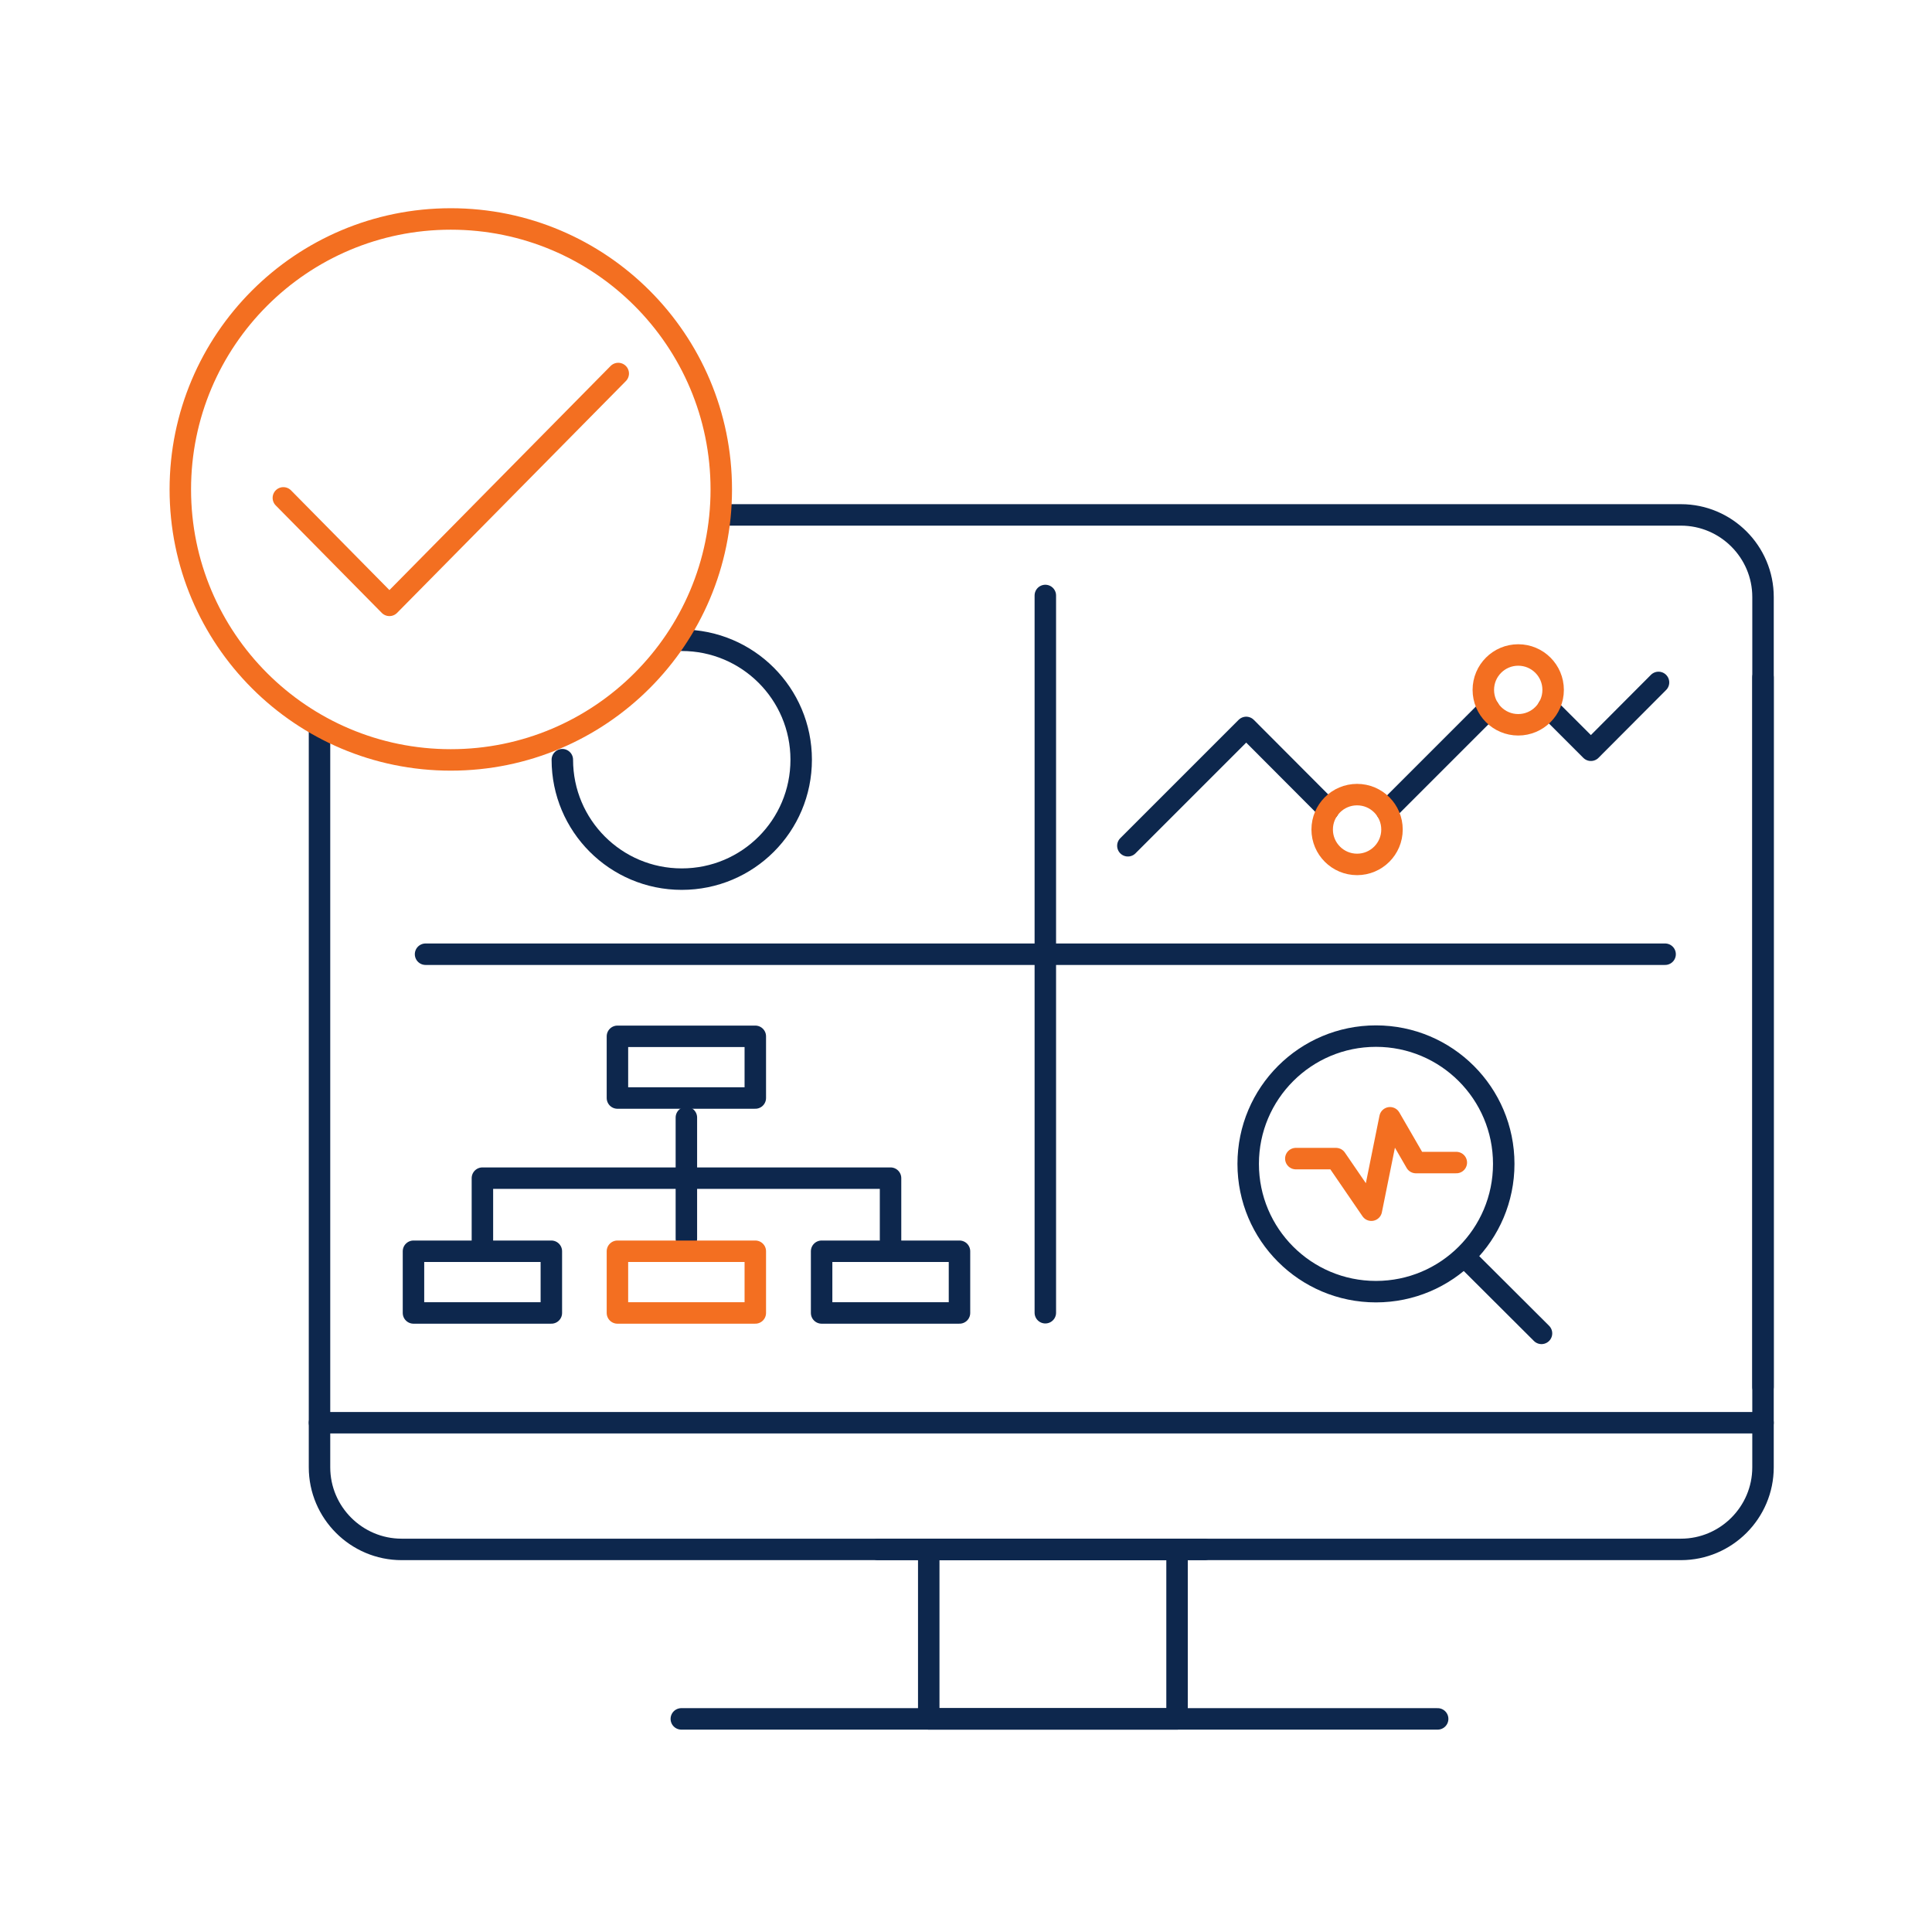 <svg width="180" height="180" viewBox="0 0 180 180" fill="none" xmlns="http://www.w3.org/2000/svg">
<path d="M67.629 47.973H156.607C160.82 47.973 164.257 51.409 164.257 55.623V129.218" stroke="#0D274D" stroke-width="2" stroke-linecap="round" stroke-linejoin="round"/>
<path d="M112.22 144.355H37.418C33.204 144.355 29.768 140.918 29.768 136.705V67.8" stroke="#0D274D" stroke-width="2" stroke-linecap="round" stroke-linejoin="round"/>
<path d="M81.804 144.355H156.606C160.82 144.355 164.256 140.918 164.256 136.705V63.109" stroke="#0D274D" stroke-width="2" stroke-linecap="round" stroke-linejoin="round"/>
<path d="M164.257 132.552H29.768" stroke="#0D274D" stroke-width="2" stroke-linecap="round" stroke-linejoin="round"/>
<path d="M97.391 55.48V122.304" stroke="#0D274D" stroke-width="2" stroke-linecap="round" stroke-linejoin="round"/>
<path d="M39.648 88.902H155.134" stroke="#0D274D" stroke-width="2" stroke-linecap="round" stroke-linejoin="round"/>
<path d="M52.391 70.779C52.391 76.916 57.361 81.907 63.518 81.907C69.675 81.907 74.645 76.936 74.645 70.779C74.645 64.623 69.654 59.652 63.518 59.652" stroke="#0D274D" stroke-width="2" stroke-linecap="round" stroke-linejoin="round"/>
<path d="M51.368 116.577H38.523V122.325H51.368V116.577Z" stroke="#0D274D" stroke-width="2" stroke-linecap="round" stroke-linejoin="round"/>
<path d="M70.37 96.552H57.525V102.3H70.37V96.552Z" stroke="#0D274D" stroke-width="2" stroke-linecap="round" stroke-linejoin="round"/>
<path d="M89.393 116.577H76.548V122.325H89.393V116.577Z" stroke="#0D274D" stroke-width="2" stroke-linecap="round" stroke-linejoin="round"/>
<path d="M63.948 104.12V115.411" stroke="#0D274D" stroke-width="2" stroke-linecap="round" stroke-linejoin="round"/>
<path d="M44.945 116.577V109.766H82.97V116.577" stroke="#0D274D" stroke-width="2" stroke-linecap="round" stroke-linejoin="round"/>
<path d="M70.37 116.577H57.525V122.325H70.37V116.577Z" stroke="#F36F21" stroke-width="2" stroke-linecap="round" stroke-linejoin="round"/>
<path d="M120.729 107.945H124.473L127.766 112.752L129.504 104.141L131.918 108.314H135.682" stroke="#F36F21" stroke-width="2" stroke-linecap="round" stroke-linejoin="round"/>
<path d="M128.196 120.341C134.77 120.341 140.1 115.011 140.1 108.436C140.1 101.862 134.77 96.532 128.196 96.532C121.621 96.532 116.291 101.862 116.291 108.436C116.291 115.011 121.621 120.341 128.196 120.341Z" stroke="#0D274D" stroke-width="2" stroke-linecap="round" stroke-linejoin="round"/>
<path d="M136.582 117.211L143.618 124.227" stroke="#0D274D" stroke-width="2" stroke-linecap="round" stroke-linejoin="round"/>
<path d="M144.252 65.932L148.22 69.9L154.52 63.58" stroke="#0D274D" stroke-width="2" stroke-linecap="round" stroke-linejoin="round"/>
<path d="M129.198 75.545L138.709 66.034" stroke="#0D274D" stroke-width="2" stroke-linecap="round" stroke-linejoin="round"/>
<path d="M105.082 78.798L116.107 67.773L123.757 75.443" stroke="#0D274D" stroke-width="2" stroke-linecap="round" stroke-linejoin="round"/>
<path d="M126.436 80.536C128.233 80.536 129.689 79.08 129.689 77.284C129.689 75.488 128.233 74.032 126.436 74.032C124.64 74.032 123.184 75.488 123.184 77.284C123.184 79.08 124.64 80.536 126.436 80.536Z" stroke="#F36F21" stroke-width="2" stroke-linecap="round" stroke-linejoin="round"/>
<path d="M141.45 67.527C143.246 67.527 144.702 66.071 144.702 64.275C144.702 62.479 143.246 61.023 141.45 61.023C139.654 61.023 138.198 62.479 138.198 64.275C138.198 66.071 139.654 67.527 141.45 67.527Z" stroke="#F36F21" stroke-width="2" stroke-linecap="round" stroke-linejoin="round"/>
<path d="M109.663 144.354H86.529V160.145H109.663V144.354Z" stroke="#0D274D" stroke-width="2" stroke-linecap="round" stroke-linejoin="round"/>
<path d="M63.477 160.145H133.943" stroke="#0D274D" stroke-width="2" stroke-linecap="round" stroke-linejoin="round"/>
<path d="M26.4 46.386L36.282 56.4L57.6 34.8" stroke="#F36F21" stroke-width="2" stroke-linecap="round" stroke-linejoin="round"/>
<path d="M42 70.8C55.917 70.8 67.2 59.517 67.2 45.6C67.2 31.682 55.917 20.4 42 20.4C28.082 20.4 16.8 31.682 16.8 45.6C16.8 59.517 28.082 70.8 42 70.8Z" stroke="#F36F21" stroke-width="2" stroke-linecap="round" stroke-linejoin="round"/>
</svg>
